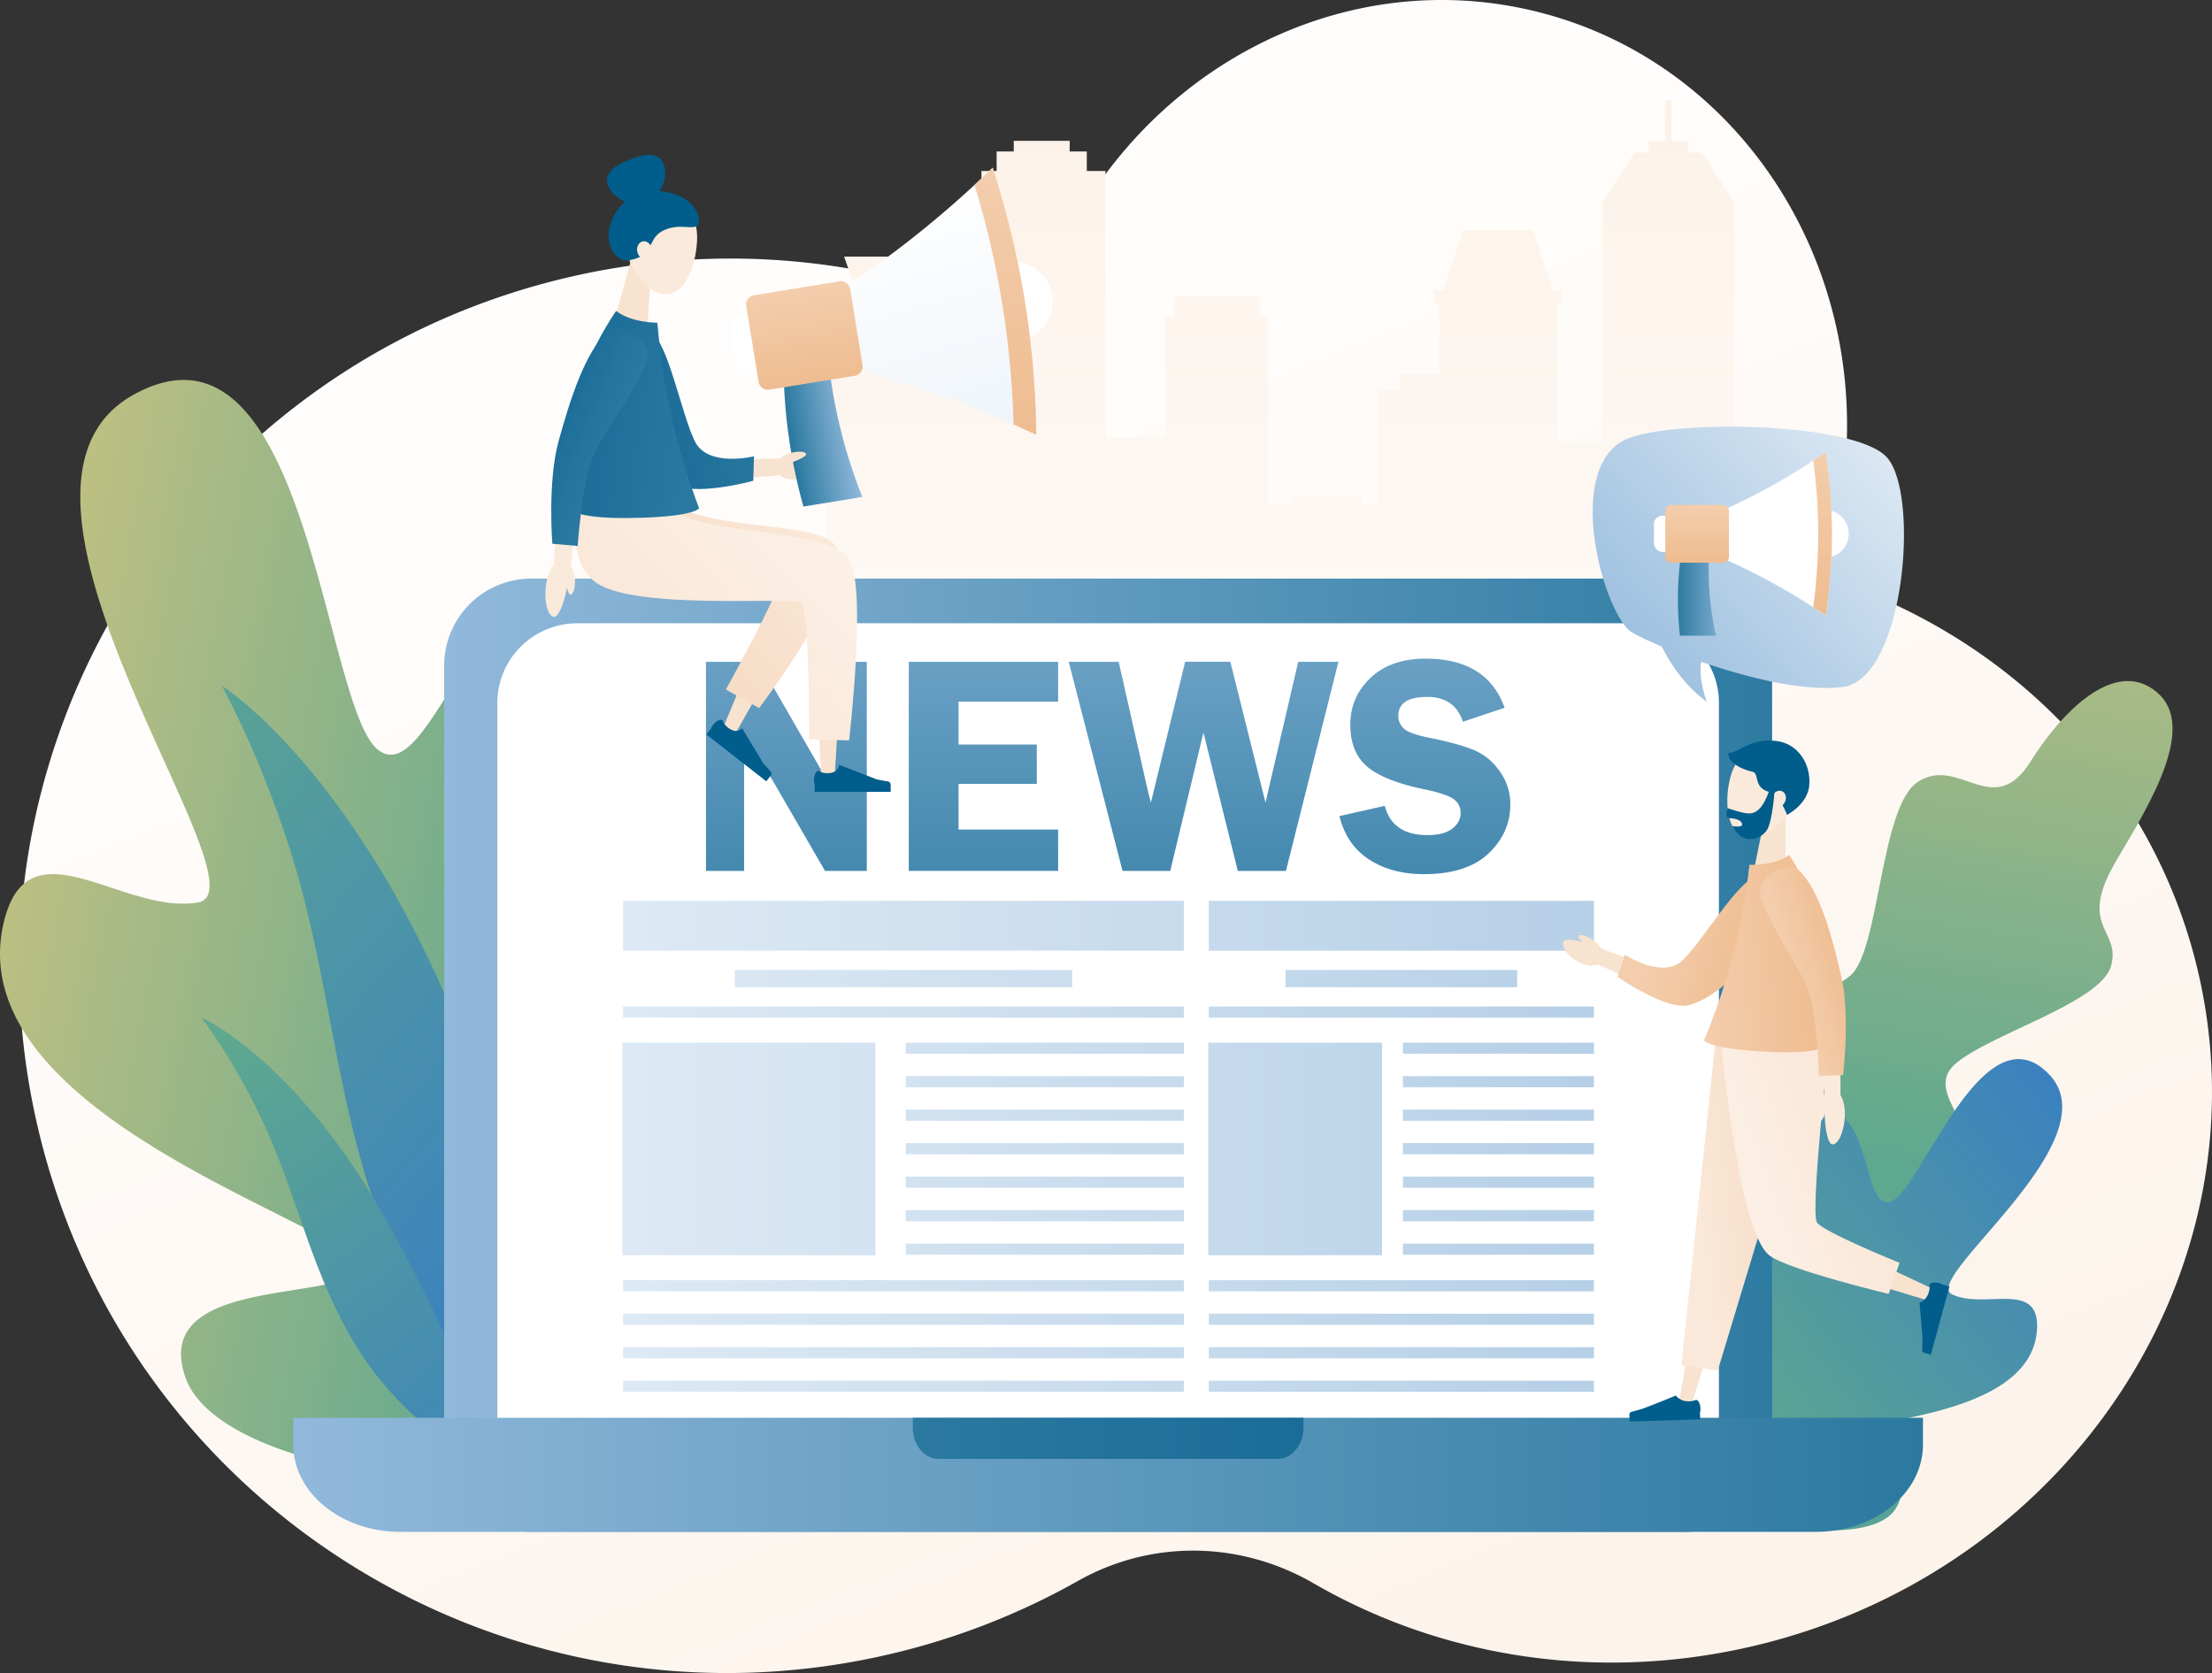 <svg xmlns="http://www.w3.org/2000/svg" xmlns:xlink="http://www.w3.org/1999/xlink" viewBox="0 0 3901.24 2950.97"><rect x="0" y="0" width="3901.24" height="2950.97" fill="#333333" stroke="none"/><defs><style>.cls-1{fill:url(#_ÂÁ_Ï_ÌÌ_È_ËÂÌÚ_11);}.cls-2{fill:url(#_ÂÁ_Ï_ÌÌ_È_ËÂÌÚ_10);}.cls-3{fill:url(#_ÂÁ_Ï_ÌÌ_È_ËÂÌÚ_5514);}.cls-4{fill:url(#_ÂÁ_Ï_ÌÌ_È_ËÂÌÚ_9);}.cls-5{fill:url(#_ÂÁ_Ï_ÌÌ_È_ËÂÌÚ_9-2);}.cls-6{fill:url(#_ÂÁ_Ï_ÌÌ_È_ËÂÌÚ_5514-2);}.cls-7{fill:url(#_ÂÁ_Ï_ÌÌ_È_ËÂÌÚ_9-3);}.cls-8{fill:url(#_ÂÁ_Ï_ÌÌ_È_ËÂÌÚ_6);}.cls-9{fill:#fff;}.cls-10{fill:url(#_ÂÁ_Ï_ÌÌ_È_ËÂÌÚ_6-2);}.cls-11{fill:url(#_ÂÁ_Ï_ÌÌ_È_ËÂÌÚ_7);}.cls-12{fill:url(#_ÂÁ_Ï_ÌÌ_È_ËÂÌÚ_8);}.cls-13{fill:url(#_ÂÁ_Ï_ÌÌ_È_ËÂÌÚ_8-2);}.cls-14{fill:url(#_ÂÁ_Ï_ÌÌ_È_ËÂÌÚ_8-3);}.cls-15{fill:url(#_ÂÁ_Ï_ÌÌ_È_ËÂÌÚ_8-4);}.cls-16{fill:url(#_ÂÁ_Ï_ÌÌ_È_ËÂÌÚ_8-5);}.cls-17{fill:url(#_ÂÁ_Ï_ÌÌ_È_ËÂÌÚ_8-6);}.cls-18{fill:url(#_ÂÁ_Ï_ÌÌ_È_ËÂÌÚ_8-7);}.cls-19{fill:url(#_ÂÁ_Ï_ÌÌ_È_ËÂÌÚ_8-8);}.cls-20{fill:url(#_ÂÁ_Ï_ÌÌ_È_ËÂÌÚ_8-9);}.cls-21{fill:url(#_ÂÁ_Ï_ÌÌ_È_ËÂÌÚ_8-10);}.cls-22{fill:url(#_ÂÁ_Ï_ÌÌ_È_ËÂÌÚ_8-11);}.cls-23{fill:url(#_ÂÁ_Ï_ÌÌ_È_ËÂÌÚ_8-12);}.cls-24{fill:url(#_ÂÁ_Ï_ÌÌ_È_ËÂÌÚ_8-13);}.cls-25{fill:url(#_ÂÁ_Ï_ÌÌ_È_ËÂÌÚ_8-14);}.cls-26{fill:url(#_ÂÁ_Ï_ÌÌ_È_ËÂÌÚ_8-15);}.cls-27{fill:url(#_ÂÁ_Ï_ÌÌ_È_ËÂÌÚ_8-16);}.cls-28{fill:url(#_ÂÁ_Ï_ÌÌ_È_ËÂÌÚ_8-17);}.cls-29{fill:url(#_ÂÁ_Ï_ÌÌ_È_ËÂÌÚ_8-18);}.cls-30{fill:url(#_ÂÁ_Ï_ÌÌ_È_ËÂÌÚ_8-19);}.cls-31{fill:url(#_ÂÁ_Ï_ÌÌ_È_ËÂÌÚ_8-20);}.cls-32{fill:url(#_ÂÁ_Ï_ÌÌ_È_ËÂÌÚ_8-21);}.cls-33{fill:url(#_ÂÁ_Ï_ÌÌ_È_ËÂÌÚ_8-22);}.cls-34{fill:url(#_ÂÁ_Ï_ÌÌ_È_ËÂÌÚ_8-23);}.cls-35{fill:url(#_ÂÁ_Ï_ÌÌ_È_ËÂÌÚ_8-24);}.cls-36{fill:url(#_ÂÁ_Ï_ÌÌ_È_ËÂÌÚ_8-25);}.cls-37{fill:url(#_ÂÁ_Ï_ÌÌ_È_ËÂÌÚ_8-26);}.cls-38{fill:url(#_ÂÁ_Ï_ÌÌ_È_ËÂÌÚ_8-27);}.cls-39{fill:url(#_ÂÁ_Ï_ÌÌ_È_ËÂÌÚ_8-28);}.cls-40{fill:url(#_ÂÁ_Ï_ÌÌ_È_ËÂÌÚ_8-29);}.cls-41{fill:url(#_ÂÁ_Ï_ÌÌ_È_ËÂÌÚ_8-30);}.cls-42{fill:url(#_ÂÁ_Ï_ÌÌ_È_ËÂÌÚ_6-3);}.cls-43{fill:url(#_ÂÁ_Ï_ÌÌ_È_ËÂÌÚ_6-4);}.cls-44{fill:url(#_ÂÁ_Ï_ÌÌ_È_ËÂÌÚ_6-5);}.cls-45{fill:url(#_ÂÁ_Ï_ÌÌ_È_ËÂÌÚ_6-6);}.cls-46{fill:url(#_ÂÁ_Ï_ÌÌ_È_ËÂÌÚ_8-31);}.cls-47{fill:url(#_ÂÁ_Ï_ÌÌ_È_ËÂÌÚ_6-7);}.cls-48{fill:url(#_ÂÁ_Ï_ÌÌ_È_ËÂÌÚ_2);}.cls-49{fill:url(#_ÂÁ_Ï_ÌÌ_È_ËÂÌÚ_2-2);}.cls-50{fill:#f8e3d0;}.cls-51{fill:#faeadb;}.cls-52{fill:#005d8c;}.cls-53{fill:url(#_ÂÁ_Ï_ÌÌ_È_ËÂÌÚ_4);}.cls-54{fill:url(#_ÂÁ_Ï_ÌÌ_È_ËÂÌÚ_3);}.cls-55{fill:url(#_ÂÁ_Ï_ÌÌ_È_ËÂÌÚ_7-2);}.cls-56{fill:#f9e5d4;}.cls-57{fill:url(#_ÂÁ_Ï_ÌÌ_È_ËÂÌÚ_7-3);}.cls-58{fill:url(#_ÂÁ_Ï_ÌÌ_È_ËÂÌÚ_7-4);}.cls-59{fill:url(#_ÂÁ_Ï_ÌÌ_È_ËÂÌÚ_6-8);}.cls-60{fill:url(#_ÂÁ_Ï_ÌÌ_È_ËÂÌÚ_5);}.cls-61{fill:url(#_ÂÁ_Ï_ÌÌ_È_ËÂÌÚ_2-3);}.cls-62{fill:url(#_ÂÁ_Ï_ÌÌ_È_ËÂÌÚ_2-4);}.cls-63{fill:url(#_ÂÁ_Ï_ÌÌ_È_ËÂÌÚ_4-2);}.cls-64{fill:url(#_ÂÁ_Ï_ÌÌ_È_ËÂÌÚ_3-2);}.cls-65{fill:url(#_ÂÁ_Ï_ÌÌ_È_ËÂÌÚ_2-5);}.cls-66{fill:url(#_ÂÁ_Ï_ÌÌ_È_ËÂÌÚ_2-6);}.cls-67{fill:url(#_ÂÁ_Ï_ÌÌ_È_ËÂÌÚ_2-7);}</style><linearGradient id="_ÂÁ_Ï_ÌÌ_È_ËÂÌÚ_11" x1="879.36" y1="-859.39" x2="2816.97" y2="3957.66" gradientUnits="userSpaceOnUse"><stop offset="0.29" stop-color="#fffdfc"/><stop offset="1" stop-color="#fbf0e5"/></linearGradient><linearGradient id="_ÂÁ_Ï_ÌÌ_È_ËÂÌÚ_10" x1="2258.37" y1="1350.11" x2="2258.37" y2="93.73" gradientUnits="userSpaceOnUse"><stop offset="0.03" stop-color="#fefbf8"/><stop offset="1" stop-color="#fcf1e8"/></linearGradient><linearGradient id="_ÂÁ_Ï_ÌÌ_È_ËÂÌÚ_5514" x1="22.1" y1="1543.47" x2="1040.32" y2="1736.76" gradientUnits="userSpaceOnUse"><stop offset="0" stop-color="#bcbf82"/><stop offset="1" stop-color="#5ea88f"/></linearGradient><linearGradient id="_ÂÁ_Ï_ÌÌ_È_ËÂÌÚ_9" x1="61.05" y1="1346.83" x2="1013.05" y2="2170.83" gradientUnits="userSpaceOnUse"><stop offset="0" stop-color="#5ea88f"/><stop offset="1" stop-color="#3b81bf"/></linearGradient><linearGradient id="_ÂÁ_Ï_ÌÌ_È_ËÂÌÚ_9-2" x1="350.68" y1="1864.08" x2="948.37" y2="2629.78" xlink:href="#_ÂÁ_Ï_ÌÌ_È_ËÂÌÚ_9"/><linearGradient id="_ÂÁ_Ï_ÌÌ_È_ËÂÌÚ_5514-2" x1="3478.78" y1="919.94" x2="3288.21" y2="2044.61" xlink:href="#_ÂÁ_Ï_ÌÌ_È_ËÂÌÚ_5514"/><linearGradient id="_ÂÁ_Ï_ÌÌ_È_ËÂÌÚ_9-3" x1="3012.38" y1="2502.96" x2="3684.38" y2="1998.96" xlink:href="#_ÂÁ_Ï_ÌÌ_È_ËÂÌÚ_9"/><linearGradient id="_ÂÁ_Ï_ÌÌ_È_ËÂÌÚ_6" x1="783.31" y1="1861.26" x2="3198.24" y2="1861.26" gradientUnits="userSpaceOnUse"><stop offset="0" stop-color="#91b9db"/><stop offset="1" stop-color="#2b79a0"/></linearGradient><linearGradient id="_ÂÁ_Ï_ÌÌ_È_ËÂÌÚ_6-2" x1="517.27" y1="2601.36" x2="3391.49" y2="2601.36" xlink:href="#_ÂÁ_Ï_ÌÌ_È_ËÂÌÚ_6"/><linearGradient id="_ÂÁ_Ï_ÌÌ_È_ËÂÌÚ_7" x1="1609.87" y1="2536.99" x2="2298.89" y2="2536.99" gradientUnits="userSpaceOnUse"><stop offset="0" stop-color="#2b79a0"/><stop offset="1" stop-color="#1a6d98"/></linearGradient><linearGradient id="_ÂÁ_Ï_ÌÌ_È_ËÂÌÚ_8" x1="722.92" y1="2026.52" x2="4798.86" y2="2026.52" gradientUnits="userSpaceOnUse"><stop offset="0" stop-color="#e6eff7"/><stop offset="1" stop-color="#88b2d8"/></linearGradient><linearGradient id="_ÂÁ_Ï_ÌÌ_È_ËÂÌÚ_8-2" x1="722.92" y1="1848.87" x2="4798.86" y2="1848.87" xlink:href="#_ÂÁ_Ï_ÌÌ_È_ËÂÌÚ_8"/><linearGradient id="_ÂÁ_Ï_ÌÌ_È_ËÂÌÚ_8-3" x1="722.92" y1="1907.95" x2="4798.86" y2="1907.95" xlink:href="#_ÂÁ_Ï_ÌÌ_È_ËÂÌÚ_8"/><linearGradient id="_ÂÁ_Ï_ÌÌ_È_ËÂÌÚ_8-4" x1="722.92" y1="1967.02" x2="4798.86" y2="1967.02" xlink:href="#_ÂÁ_Ï_ÌÌ_È_ËÂÌÚ_8"/><linearGradient id="_ÂÁ_Ï_ÌÌ_È_ËÂÌÚ_8-5" x1="722.92" y1="2026.1" x2="4798.86" y2="2026.1" xlink:href="#_ÂÁ_Ï_ÌÌ_È_ËÂÌÚ_8"/><linearGradient id="_ÂÁ_Ï_ÌÌ_È_ËÂÌÚ_8-6" x1="722.92" y1="2085.17" x2="4798.86" y2="2085.17" xlink:href="#_ÂÁ_Ï_ÌÌ_È_ËÂÌÚ_8"/><linearGradient id="_ÂÁ_Ï_ÌÌ_È_ËÂÌÚ_8-7" x1="722.92" y1="2144.24" x2="4798.86" y2="2144.24" xlink:href="#_ÂÁ_Ï_ÌÌ_È_ËÂÌÚ_8"/><linearGradient id="_ÂÁ_Ï_ÌÌ_È_ËÂÌÚ_8-8" x1="722.92" y1="2203.32" x2="4798.86" y2="2203.32" xlink:href="#_ÂÁ_Ï_ÌÌ_È_ËÂÌÚ_8"/><linearGradient id="_ÂÁ_Ï_ÌÌ_È_ËÂÌÚ_8-9" x1="722.92" y1="2267.87" x2="4798.86" y2="2267.87" xlink:href="#_ÂÁ_Ï_ÌÌ_È_ËÂÌÚ_8"/><linearGradient id="_ÂÁ_Ï_ÌÌ_È_ËÂÌÚ_8-10" x1="722.92" y1="2326.94" x2="4798.86" y2="2326.94" xlink:href="#_ÂÁ_Ï_ÌÌ_È_ËÂÌÚ_8"/><linearGradient id="_ÂÁ_Ï_ÌÌ_È_ËÂÌÚ_8-11" x1="722.92" y1="2386.02" x2="4798.86" y2="2386.02" xlink:href="#_ÂÁ_Ï_ÌÌ_È_ËÂÌÚ_8"/><linearGradient id="_ÂÁ_Ï_ÌÌ_È_ËÂÌÚ_8-12" x1="722.92" y1="1632.9" x2="4798.86" y2="1632.9" xlink:href="#_ÂÁ_Ï_ÌÌ_È_ËÂÌÚ_8"/><linearGradient id="_ÂÁ_Ï_ÌÌ_È_ËÂÌÚ_8-13" x1="722.92" y1="1726.09" x2="4798.86" y2="1726.09" xlink:href="#_ÂÁ_Ï_ÌÌ_È_ËÂÌÚ_8"/><linearGradient id="_ÂÁ_Ï_ÌÌ_È_ËÂÌÚ_8-14" x1="722.92" y1="1785.17" x2="4798.86" y2="1785.17" xlink:href="#_ÂÁ_Ï_ÌÌ_È_ËÂÌÚ_8"/><linearGradient id="_ÂÁ_Ï_ÌÌ_È_ËÂÌÚ_8-15" x1="722.92" y1="2445.09" x2="4798.86" y2="2445.09" xlink:href="#_ÂÁ_Ï_ÌÌ_È_ËÂÌÚ_8"/><linearGradient id="_ÂÁ_Ï_ÌÌ_È_ËÂÌÚ_8-16" x1="722.92" y1="2026.52" x2="4798.87" y2="2026.52" xlink:href="#_ÂÁ_Ï_ÌÌ_È_ËÂÌÚ_8"/><linearGradient id="_ÂÁ_Ï_ÌÌ_È_ËÂÌÚ_8-17" x1="722.92" y1="1848.87" x2="4798.87" y2="1848.87" xlink:href="#_ÂÁ_Ï_ÌÌ_È_ËÂÌÚ_8"/><linearGradient id="_ÂÁ_Ï_ÌÌ_È_ËÂÌÚ_8-18" x1="722.92" y1="1907.95" x2="4798.87" y2="1907.95" xlink:href="#_ÂÁ_Ï_ÌÌ_È_ËÂÌÚ_8"/><linearGradient id="_ÂÁ_Ï_ÌÌ_È_ËÂÌÚ_8-19" x1="722.92" y1="1967.02" x2="4798.87" y2="1967.02" xlink:href="#_ÂÁ_Ï_ÌÌ_È_ËÂÌÚ_8"/><linearGradient id="_ÂÁ_Ï_ÌÌ_È_ËÂÌÚ_8-20" x1="722.92" y1="2026.1" x2="4798.87" y2="2026.1" xlink:href="#_ÂÁ_Ï_ÌÌ_È_ËÂÌÚ_8"/><linearGradient id="_ÂÁ_Ï_ÌÌ_È_ËÂÌÚ_8-21" x1="722.92" y1="2085.17" x2="4798.87" y2="2085.17" xlink:href="#_ÂÁ_Ï_ÌÌ_È_ËÂÌÚ_8"/><linearGradient id="_ÂÁ_Ï_ÌÌ_È_ËÂÌÚ_8-22" x1="722.92" y1="2144.24" x2="4798.87" y2="2144.24" xlink:href="#_ÂÁ_Ï_ÌÌ_È_ËÂÌÚ_8"/><linearGradient id="_ÂÁ_Ï_ÌÌ_È_ËÂÌÚ_8-23" x1="722.92" y1="2203.32" x2="4798.87" y2="2203.32" xlink:href="#_ÂÁ_Ï_ÌÌ_È_ËÂÌÚ_8"/><linearGradient id="_ÂÁ_Ï_ÌÌ_È_ËÂÌÚ_8-24" x1="722.92" y1="2267.87" x2="4798.28" y2="2267.87" xlink:href="#_ÂÁ_Ï_ÌÌ_È_ËÂÌÚ_8"/><linearGradient id="_ÂÁ_Ï_ÌÌ_È_ËÂÌÚ_8-25" x1="722.92" y1="2326.94" x2="4798.28" y2="2326.94" xlink:href="#_ÂÁ_Ï_ÌÌ_È_ËÂÌÚ_8"/><linearGradient id="_ÂÁ_Ï_ÌÌ_È_ËÂÌÚ_8-26" x1="722.92" y1="2386.02" x2="4798.28" y2="2386.02" xlink:href="#_ÂÁ_Ï_ÌÌ_È_ËÂÌÚ_8"/><linearGradient id="_ÂÁ_Ï_ÌÌ_È_ËÂÌÚ_8-27" x1="722.92" y1="1632.9" x2="4798.28" y2="1632.9" xlink:href="#_ÂÁ_Ï_ÌÌ_È_ËÂÌÚ_8"/><linearGradient id="_ÂÁ_Ï_ÌÌ_È_ËÂÌÚ_8-28" x1="722.92" y1="1726.09" x2="4798.87" y2="1726.09" xlink:href="#_ÂÁ_Ï_ÌÌ_È_ËÂÌÚ_8"/><linearGradient id="_ÂÁ_Ï_ÌÌ_È_ËÂÌÚ_8-29" x1="722.92" y1="1785.17" x2="4798.28" y2="1785.17" xlink:href="#_ÂÁ_Ï_ÌÌ_È_ËÂÌÚ_8"/><linearGradient id="_ÂÁ_Ï_ÌÌ_È_ËÂÌÚ_8-30" x1="722.92" y1="2445.09" x2="4798.28" y2="2445.09" xlink:href="#_ÂÁ_Ï_ÌÌ_È_ËÂÌÚ_8"/><linearGradient id="_ÂÁ_Ï_ÌÌ_È_ËÂÌÚ_6-3" x1="1386.93" y1="768.51" x2="1386.93" y2="1791.54" xlink:href="#_ÂÁ_Ï_ÌÌ_È_ËÂÌÚ_6"/><linearGradient id="_ÂÁ_Ï_ÌÌ_È_ËÂÌÚ_6-4" x1="1734.48" y1="768.51" x2="1734.48" y2="1791.54" xlink:href="#_ÂÁ_Ï_ÌÌ_È_ËÂÌÚ_6"/><linearGradient id="_ÂÁ_Ï_ÌÌ_È_ËÂÌÚ_6-5" x1="2122.69" y1="768.51" x2="2122.69" y2="1791.54" xlink:href="#_ÂÁ_Ï_ÌÌ_È_ËÂÌÚ_6"/><linearGradient id="_ÂÁ_Ï_ÌÌ_È_ËÂÌÚ_6-6" x1="2512.92" y1="768.51" x2="2512.92" y2="1791.54" xlink:href="#_ÂÁ_Ï_ÌÌ_È_ËÂÌÚ_6"/><linearGradient id="_ÂÁ_Ï_ÌÌ_È_ËÂÌÚ_8-31" x1="3376.71" y1="718.26" x2="2742.71" y2="1276.26" xlink:href="#_ÂÁ_Ï_ÌÌ_È_ËÂÌÚ_8"/><linearGradient id="_ÂÁ_Ï_ÌÌ_È_ËÂÌÚ_6-7" x1="3051.97" y1="1050.16" x2="2956.75" y2="1050.16" xlink:href="#_ÂÁ_Ï_ÌÌ_È_ËÂÌÚ_6"/><linearGradient id="_ÂÁ_Ï_ÌÌ_È_ËÂÌÚ_2" x1="3214.37" y1="805.72" x2="3214.37" y2="1085.62" gradientUnits="userSpaceOnUse"><stop offset="0" stop-color="#f3cdac"/><stop offset="1" stop-color="#efbc90"/></linearGradient><linearGradient id="_ÂÁ_Ï_ÌÌ_È_ËÂÌÚ_2-2" x1="2993.18" y1="891.86" x2="2993.18" y2="992.87" xlink:href="#_ÂÁ_Ï_ÌÌ_È_ËÂÌÚ_2"/><linearGradient id="_ÂÁ_Ï_ÌÌ_È_ËÂÌÚ_4" x1="1421.27" y1="883.93" x2="1120.27" y2="1108.93" gradientUnits="userSpaceOnUse"><stop offset="0" stop-color="#fae9da"/><stop offset="1" stop-color="#f6d9c1"/></linearGradient><linearGradient id="_ÂÁ_Ï_ÌÌ_È_ËÂÌÚ_3" x1="1483.11" y1="877.57" x2="1208.11" y2="1142.57" gradientUnits="userSpaceOnUse"><stop offset="0" stop-color="#fcf1e8"/><stop offset="1" stop-color="#fae9da"/></linearGradient><linearGradient id="_ÂÁ_Ï_ÌÌ_È_ËÂÌÚ_7-2" x1="1338.25" y1="687.46" x2="1152.25" y2="732.46" xlink:href="#_ÂÁ_Ï_ÌÌ_È_ËÂÌÚ_7"/><linearGradient id="_ÂÁ_Ï_ÌÌ_È_ËÂÌÚ_7-3" x1="1230.49" y1="752.17" x2="1025.02" y2="724.01" xlink:href="#_ÂÁ_Ï_ÌÌ_È_ËÂÌÚ_7"/><linearGradient id="_ÂÁ_Ï_ÌÌ_È_ËÂÌÚ_7-4" x1="1076.6" y1="785.42" x2="973.8" y2="744.95" xlink:href="#_ÂÁ_Ï_ÌÌ_È_ËÂÌÚ_7"/><linearGradient id="_ÂÁ_Ï_ÌÌ_È_ËÂÌÚ_6-8" x1="1584.58" y1="369.54" x2="1475.85" y2="369.54" gradientTransform="matrix(0.99, -0.16, 0.16, 0.99, -124.29, 651.19)" xlink:href="#_ÂÁ_Ï_ÌÌ_È_ËÂÌÚ_6"/><linearGradient id="_ÂÁ_Ï_ÌÌ_È_ËÂÌÚ_5" x1="1581.24" y1="329.03" x2="1953.24" y2="1681.03" gradientUnits="userSpaceOnUse"><stop offset="0" stop-color="#fff"/><stop offset="1" stop-color="#cee0ef"/></linearGradient><linearGradient id="_ÂÁ_Ï_ÌÌ_È_ËÂÌÚ_2-3" x1="1898.47" y1="-35.08" x2="1898.47" y2="428.25" gradientTransform="matrix(0.99, -0.16, 0.16, 0.99, -124.29, 651.19)" xlink:href="#_ÂÁ_Ï_ÌÌ_È_ËÂÌÚ_2"/><linearGradient id="_ÂÁ_Ï_ÌÌ_È_ËÂÌÚ_2-4" x1="1532.33" y1="107.5" x2="1532.33" y2="274.71" gradientTransform="matrix(0.99, -0.16, 0.16, 0.99, -124.29, 651.19)" xlink:href="#_ÂÁ_Ï_ÌÌ_È_ËÂÌÚ_2"/><linearGradient id="_ÂÁ_Ï_ÌÌ_È_ËÂÌÚ_4-2" x1="2980.18" y1="2126.51" x2="3179.67" y2="2101.01" xlink:href="#_ÂÁ_Ï_ÌÌ_È_ËÂÌÚ_4"/><linearGradient id="_ÂÁ_Ï_ÌÌ_È_ËÂÌÚ_3-2" x1="3026.15" y1="2103.25" x2="3234.41" y2="2027.31" xlink:href="#_ÂÁ_Ï_ÌÌ_È_ËÂÌÚ_3"/><linearGradient id="_ÂÁ_Ï_ÌÌ_È_ËÂÌÚ_2-5" x1="2925.99" y1="1629.56" x2="3095.51" y2="1677.11" xlink:href="#_ÂÁ_Ï_ÌÌ_È_ËÂÌÚ_2"/><linearGradient id="_ÂÁ_Ï_ÌÌ_È_ËÂÌÚ_2-6" x1="3003.98" y1="1692.59" x2="3201.71" y2="1679.12" xlink:href="#_ÂÁ_Ï_ÌÌ_È_ËÂÌÚ_2"/><linearGradient id="_ÂÁ_Ï_ÌÌ_È_ËÂÌÚ_2-7" x1="3161.95" y1="1723.59" x2="3256.3" y2="1696.75" xlink:href="#_ÂÁ_Ï_ÌÌ_È_ËÂÌÚ_2"/></defs><g id="Livello_2" data-name="Livello 2"><g id="_ÎÓÈ_1" data-name="—ÎÓÈ_1"><path class="cls-1" d="M3874.91,1706.55c-76.84-316.91-308.76-557.88-602.61-669.64a67.6,67.6,0,0,1-41.42-80.47q1.34-5.09,2.6-10.21c102.67-414.15-131.66-828.61-523.39-925.72-296-73.38-597.23,55.46-771,301.53-90.5,128.13-247.39,190.7-401.08,159.28-175.21-35.83-361-34.57-546.45,10.39C319.8,654.58-93.21,1329.15,69.05,1998.41s838.36,1079.77,1510.09,916.91a1256.76,1256.76,0,0,0,322-126.79c128.87-72.73,285.38-71.19,415.78,4.29,224.47,129.93,503.49,176.49,783,108.72C3655.29,2766.88,4002.27,2231.87,3874.91,1706.55Z"/><polygon class="cls-2" points="3058.7 1872.57 3058.7 356.7 3001.59 269.03 2977.44 269.03 2977.44 248.68 2948.27 248.68 2948.27 176.66 2936.82 176.66 2936.82 248.68 2907.65 248.68 2907.65 269.03 2883.5 269.03 2826.39 356.7 2826.39 781.45 2745.65 781.45 2745.65 535.66 2754.51 535.66 2754.51 512.18 2738.12 512.18 2703.98 405.72 2580.01 405.72 2545.87 512.18 2529.49 512.18 2529.49 535.66 2538.34 535.66 2538.34 660.9 2470.11 660.9 2470.11 687.52 2430.52 687.52 2430.52 890.26 2400.65 890.26 2400.65 875.39 2278.71 875.39 2278.71 890.26 2236.72 890.26 2236.72 558.36 2221.61 558.36 2221.61 523.13 2071.11 523.13 2071.11 558.36 2056.01 558.36 2056.01 771.28 1949.75 771.28 1949.75 301.61 1916.76 301.61 1916.76 267.17 1886.55 267.17 1886.55 248.38 1787.93 248.38 1787.93 267.17 1757.72 267.17 1757.72 301.61 1730.98 301.61 1730.98 503.56 1684.62 503.56 1708.58 452.68 1488.77 452.68 1506.48 503.56 1458.04 503.56 1458.04 1872.57 3058.7 1872.57"/><path class="cls-3" d="M7.42,1623.76c-87.29,347.87,624.64,540.49,621.48,609s-369.06,10.17-301.26,198.37c62.84,174.37,633.54,261.39,1058.89,79.7,12.31-5.26,326.7-511.57,119.22-821.27s-290.26,208.06-390.86,191.22,142.2-647.78-59.37-791.3C846.65,940.79,765.17,1396.66,667.43,1323c-92.6-69.79-120.35-722.24-384.73-646.76A204.42,204.42,0,0,0,253,687.35l-.12,0h0q-8.11,3.74-16.51,8.35C-71.41,865.07,480.77,1570,348.84,1591.92S51.65,1447.47,7.42,1623.76Z"/><path class="cls-4" d="M1050.23,2610.92s-134.06-596.56-305.4-942.11S391,1209.33,391,1209.33s86.32,154.87,141.13,359.91,68.94,421,154.55,621.69C816.17,2494.54,1050.23,2610.92,1050.23,2610.92Z"/><path class="cls-5" d="M888.17,2596.51S751.43,2241.87,614.61,2045s-259.42-250.33-259.42-250.33,67.17,87.38,119.54,208.47,80.72,252.6,151.64,368.22C733.65,2546.26,888.17,2596.51,888.17,2596.51Z"/><path class="cls-6" d="M2966.55,2527.89c66-7.8,185.09-40.48,228.5-103.06,40.08-57.78-12.45-134,16.86-190.47s200.07-92.12,246.87-157.27c55.5-77.26-70.29-146.78-11.27-199.65s257.95-108.33,275.8-173.9-61.48-66.81,10-187c60.52-101.81,141.56-235.32,70.94-295.39-75.26-64-171.59,39.64-222.79,121.68-65.95,105.68-126.26-11.18-199.17,36.36-65.92,43-66.79,292.68-117.38,340.22s-144,6.52-214.52,89.71,22.63,220.77-14.46,283.85-136.06,34.37-189.16,123.91S2966.55,2527.89,2966.55,2527.89Z"/><path class="cls-7" d="M3592.69,2342.77c-6.87,168.52-353.62,160.79-361.3,192.11s165.13,53.65,109.53,129.53c-51.52,70.31-320.53,33.71-488.25-104.79-4.85-4-79.38-274.19,55.38-386.32s103.28,132.44,150.9,138.21,22-311.11,132-349.06c114-39.31,90.14,177.16,144,156.92,51-19.17,150.28-309.8,259.51-240.61a96.08,96.08,0,0,1,11.91,9l0,0h0c2.1,1.84,4.22,3.83,6.33,6C3729.08,2011,3386.3,2255.61,3442.9,2283S3596.16,2257.37,3592.69,2342.77Z"/><path class="cls-8" d="M937.06,1020.58H2971.71a153.74,153.74,0,0,1,153.74,153.74V2548.2a153.75,153.75,0,0,1-153.75,153.75H937.06A153.75,153.75,0,0,1,783.31,2548.2V1174.32A153.74,153.74,0,0,1,937.06,1020.58Z"/><path class="cls-9" d="M3031.61,1239.74V2494.47a139.79,139.79,0,0,1-3.77,32.31c-14.7,62-70.76,108.1-137.67,108.1H1018.59c-78.12,0-141.42-62.86-141.42-140.41V1239.74c0-77.56,63.3-140.42,141.42-140.42H2890.17C2968.27,1099.32,3031.61,1162.18,3031.61,1239.74Z"/><path class="cls-10" d="M517.27,2500.77v47.43c0,84.91,84.48,153.75,188.68,153.75H3202.82c104.2,0,188.67-68.84,188.67-153.75v-47.43Z"/><path class="cls-11" d="M1609.87,2500.77v17.08c0,30.58,20.25,55.36,45.23,55.36h598.56c25,0,45.23-24.78,45.23-55.36v-17.08Z"/><rect class="cls-12" x="1097.65" y="1839.04" width="446.29" height="374.95"/><rect class="cls-13" x="1597.46" y="1839.04" width="490.55" height="19.66"/><rect class="cls-14" x="1597.46" y="1898.11" width="490.55" height="19.66"/><rect class="cls-15" x="1597.46" y="1957.19" width="490.55" height="19.66"/><rect class="cls-16" x="1597.46" y="2016.26" width="490.55" height="19.66"/><rect class="cls-17" x="1597.46" y="2075.34" width="490.55" height="19.66"/><rect class="cls-18" x="1597.46" y="2134.41" width="490.55" height="19.66"/><rect class="cls-19" x="1597.46" y="2193.49" width="490.55" height="19.66"/><rect class="cls-20" x="1098.85" y="2258.04" width="989.17" height="19.66"/><rect class="cls-21" x="1098.85" y="2317.11" width="989.17" height="19.66"/><rect class="cls-22" x="1098.85" y="2376.18" width="989.17" height="19.66"/><rect class="cls-23" x="1098.85" y="1588.95" width="989.17" height="87.9"/><rect class="cls-24" x="1295.91" y="1710.9" width="595.04" height="30.38"/><rect class="cls-25" x="1098.85" y="1775.33" width="989.17" height="19.66"/><rect class="cls-26" x="1098.85" y="2435.26" width="989.17" height="19.66"/><rect class="cls-27" x="2131.07" y="1839.04" width="306.45" height="374.95"/><rect class="cls-28" x="2474.27" y="1839.04" width="336.85" height="19.66"/><rect class="cls-29" x="2474.27" y="1898.11" width="336.85" height="19.66"/><rect class="cls-30" x="2474.27" y="1957.19" width="336.85" height="19.66"/><rect class="cls-31" x="2474.27" y="2016.26" width="336.85" height="19.66"/><rect class="cls-32" x="2474.27" y="2075.34" width="336.85" height="19.66"/><rect class="cls-33" x="2474.27" y="2134.41" width="336.85" height="19.66"/><rect class="cls-34" x="2474.27" y="2193.49" width="336.85" height="19.66"/><rect class="cls-35" x="2131.89" y="2258.04" width="679.23" height="19.66"/><rect class="cls-36" x="2131.89" y="2317.11" width="679.23" height="19.66"/><rect class="cls-37" x="2131.89" y="2376.18" width="679.23" height="19.66"/><rect class="cls-38" x="2131.89" y="1588.95" width="679.23" height="87.9"/><rect class="cls-39" x="2267.2" y="1710.9" width="408.6" height="30.38"/><rect class="cls-40" x="2131.89" y="1775.33" width="679.23" height="19.66"/><rect class="cls-41" x="2131.89" y="2435.26" width="679.23" height="19.66"/><path class="cls-42" d="M1528.76,1167.34V1536.1h-73.7L1310.74,1287q.27,9.46.54,12.43a144.36,144.36,0,0,1,1.08,15.94V1536.1H1245.1V1167.34h93.1l125.45,217.48q-1.62-16.21-1.62-24.59V1167.34Z"/><path class="cls-43" d="M1866.18,1237.58h-175.6v75.65h138v69.43h-138v80.5h175.6v72.94h-263.4V1167.34h263.4Z"/><path class="cls-44" d="M2360.56,1167.34,2268,1536.1h-84.9l-60.63-243.95-58.53,243.95h-84.2l-94.87-368.76H1973l50.84,225q.27,1.62,3,11.89,1.08,3.78,3,11.34l60.4-248.27h79.68l62,248.27q1.89-7,5.39-23.23l52.3-225Z"/><path class="cls-45" d="M2653.67,1248.39,2580.19,1273q-14.83-43.76-62.8-43.76-51.21,0-51.2,33.23a29.89,29.89,0,0,0,9.57,22.42q9.59,9.2,43.3,16,56.39,11.37,82.55,23t44.11,37.41a98.57,98.57,0,0,1,18,57.66q0,50-38.46,86.43t-114,36.47q-56.68,0-96.5-25.8t-52.49-76.59l80-18.1q13.49,51.6,75,51.6,29.65,0,44.22-11.49t14.56-27.42q0-16.2-13.22-25.12t-51-16.76q-70.43-14.6-100.37-39.86t-29.94-73.88q0-49.15,35.76-82.93t97-33.76Q2622.64,1161.67,2653.67,1248.39Z"/><path class="cls-46" d="M3328.06,806.88c-58.17-64.88-400.26-68-467.47-28.43-102.17,60.22-29.19,309.57,17.79,337.1,13.13,7.7,31.24,15.9,52.22,24.86,17.78,34.85,43.28,70.93,79.43,97.34,0,0-15.26-40.47-9.55-70.41,82.35,28.64,181.59,52.77,249.28,44.48C3359.38,1198.39,3386.23,871.76,3328.06,806.88Z"/><circle class="cls-9" cx="3218.35" cy="941.54" r="42.18"/><path class="cls-47" d="M3026.39,1121.25h-63.51a567.29,567.29,0,0,1,1.85-142.19h49.15A553.85,553.85,0,0,0,3026.39,1121.25Z"/><path class="cls-9" d="M3220,1085.71A1120.48,1120.48,0,0,0,3029.35,981a739.93,739.93,0,0,0,.1-77A1101.21,1101.21,0,0,0,3220,797.38,955.79,955.79,0,0,1,3220,1085.71Z"/><path class="cls-48" d="M3220,797.38q-11,7.65-22.1,15a955.87,955.87,0,0,1,0,258.61q11.13,7.21,22.14,14.72A955.79,955.79,0,0,0,3220,797.38Z"/><rect class="cls-9" x="2917" y="909.56" width="42.17" height="63.96" rx="14.75"/><rect class="cls-49" x="2937.09" y="890.58" width="112.19" height="101.92" rx="10.04"/><polygon class="cls-50" points="1141.49 579.19 1084.1 563.41 1114.3 453.63 1149.37 463.27 1141.49 579.19"/><path class="cls-51" d="M1229.35,425.5c-2.7,47.73-22.36,91.19-52.28,93.57-28.06,2.22-65.62-34.41-73.63-84.53-8.43-52.77,11.63-85,53-87.62C1200.39,344.1,1232.3,373.18,1229.35,425.5Z"/><path class="cls-52" d="M1152,423.75c9.22-17.41,27.5-21.95,41.35-23.51s36.3,4.61,39-5.37-2.93-47-59.57-56.64c-51.27-8.73-83.33,20-96.12,56.76-11.19,32.15,7.67,69.09,33.27,64.11S1140.87,444.83,1152,423.75Z"/><ellipse class="cls-51" cx="1136.57" cy="440.97" rx="12.94" ry="15.53" transform="translate(-51.52 167.67) rotate(-8.25)"/><path class="cls-52" d="M1170.6,289.41c8.5,21.86-3.37,56.46-30.51,67s-59.26-6.95-67.76-28.81,11.47-35.64,38.61-46.19S1162.1,267.55,1170.6,289.41Z"/><path class="cls-50" d="M1442.11,817.33c.49,10.44-14.54,23.91-36.49,27.63-20.24,3.43-34.81-6.87-35.91-17.36C1367.24,804.17,1441.37,801.19,1442.11,817.33Z"/><path class="cls-50" d="M1440.44,958.56l-4.13-.76-295.77-54.72-52-9.62-13,112,52.86,2.5L1385,1020.13l-103.85,249.49-4.94,11.89,21.65,10.61,6.37-11.18,157.47-276.66a31.75,31.75,0,0,0,3.53-9.68A30.93,30.93,0,0,0,1440.44,958.56Z"/><path class="cls-50" d="M1469.1,974l-3.76-.69L1137.2,912.92l-52-9.57-13.52,111.25,52.8,3.16,306.18,18.33,16.8,316.06.68,12.85,24.24.08.77-12.85,20.72-346.6A30.29,30.29,0,0,0,1469.1,974Z"/><path class="cls-53" d="M1179.43,877c37.5,60.46,260.43,39.54,292.55,83.92,42.85,59.21-133.23,288-133.23,288l-58.6-32.72s89.77-161.86,86.15-173.47c-4.59-14.75-249.24,20.19-315.43-35.67-51.41-43.39-26-130.1-26-130.1Z"/><path class="cls-54" d="M1162,877c32.72,74.27,298.63,46.83,336.34,111.57,30.42,52.23-.82,317.4-.82,317.4l-70.35-1.91s.38-225.76-13.39-241.08c-10.13-11.27-292.44,14.75-362.88-35.65-60.32-43.16-26-150.33-26-150.33Z"/><path class="cls-50" d="M1153.42,603.78l61.4,223.05-20.47-14.44,167.28-3.49,15.19-.32,1.52,29.41-15.15,1.24-166.76,13.68a19.51,19.51,0,0,1-20.14-13.41l-.33-1-71.39-220.06-7.87-24.25,50-15Z"/><path class="cls-55" d="M1075.52,616.53c1.24,54.67,49.79,192.37,109.79,235.6,35.63,25.68,143.27-4.1,143.27-4.1l1.26-43.25s-80.74,20.14-104-25.68-47.45-174.67-77-191.85C1122.77,572.11,1075,592,1075.52,616.53Z"/><path class="cls-56" d="M1097.22,558.1s30.31,28.38,62.11,11.16c0,0,7,114.35,19.41,161.31s49.52,170.52,49.52,170.52l-226.87-7.4C998.73,789.41,1041.9,672.48,1097.22,558.1Z"/><path class="cls-57" d="M1086.73,548.4S973,707,989.45,880.72c0,0-10.42,33.67,112.76,33S1233,896.39,1233,896.39c-35.92-94.1-62.75-200.15-73.66-327.13C1159.33,569.26,1113.28,569.45,1086.73,548.4Z"/><path class="cls-51" d="M1123.31,638.76c-16.6,26-32.8,53.14-47.76,80.31-7.48,13.63-14.68,27.37-21.31,41.18A366.08,366.08,0,0,0,1037,801.6c-1.11,3.41-2.06,6.65-2.92,10l-2.58,11c-1.58,7.49-3.12,15-4.49,22.68-2.77,15.29-5.21,30.77-7.46,46.32-4.42,31.09-8.22,62.54-11.41,93.79l-1.54,15.11-29.44-2,.68-15.18c1.43-32,3.44-63.79,6.14-95.76,1.39-16,3-32,4.95-48.06,1-8,2.15-16.13,3.39-24.25l2.15-12.3c.88-4.41,1.93-8.84,3.07-13,4.66-16.81,10.6-32.25,16.9-47.43s13.13-29.91,20.17-44.49c14.18-29.19,29.07-57.4,45.2-85.78L1092.4,590,1137,617.27Z"/><path class="cls-58" d="M1072.11,584.58C1031.34,621,1005,706.68,985.22,777.93s-11.1,181.15-11.1,181.15l44.73,3.95s7.47-111.13,27.23-158.56,102-149.5,95.91-183.14C1136.58,591.68,1090.43,568.21,1072.11,584.58Z"/><path class="cls-51" d="M976.37,1088.15c-10.14-2.5-17.58-26.83-13.18-57.54,4-28.31,19.16-44.82,29.58-43.14C1016,991.24,992.06,1092,976.37,1088.15Z"/><path class="cls-51" d="M1006.33,1049.05c4.54-.7,8.61-12.6,7.7-28.41-.84-14.57-6.93-23.79-11.57-23.53C992.11,997.7,999.3,1050.13,1006.33,1049.05Z"/><path class="cls-52" d="M1565.66,1378.31l-18.42-3.28h0L1479.92,1349v.54s-.82,11.54-14.8,13.71c-10.3,1.6-17-1.15-19.79-2.7a3.22,3.22,0,0,0-1.52-1c-4.5,0-8.14,7.36-8.14,16.43a30.32,30.32,0,0,0,1.08,8.17v12.6h134.11V1384A5.71,5.71,0,0,0,1565.66,1378.31Z"/><path class="cls-52" d="M1358.72,1360.38l-12.49-13.92h0l-37-62-.33.43s-7.75,8.59-20.1,1.7c-9.11-5.08-12.68-11.36-13.94-14.31a3.2,3.2,0,0,0-.6-1.7c-3.55-2.77-11,.78-16.53,7.93a30.18,30.18,0,0,0-4.17,7.11l-7.76,9.93,105.7,82.54,7.85-10A5.72,5.72,0,0,0,1358.72,1360.38Z"/><circle class="cls-9" cx="1786.55" cy="531.76" r="69.82" transform="translate(-75.59 615.12) rotate(-19.14)"/><path class="cls-59" d="M1520.83,876.53l-103.78,16.93a939.72,939.72,0,0,1-34.87-232.81l80.31-13.1A916.18,916.18,0,0,0,1520.83,876.53Z"/><path class="cls-60" d="M1827.62,766.86a1855.79,1855.79,0,0,0-339.35-120.35,1226.13,1226.13,0,0,0-20.35-125.77,1821.93,1821.93,0,0,0,282.86-225A1582.31,1582.31,0,0,1,1827.62,766.86Z"/><path class="cls-61" d="M1750.78,295.78q-15.93,15.44-32.11,30.4a1582.38,1582.38,0,0,1,68.86,422.53q20.1,8.82,40.09,18.15A1582.31,1582.31,0,0,0,1750.78,295.78Z"/><rect class="cls-9" x="1293.74" y="553.51" width="69.81" height="105.88" rx="24.42" transform="translate(-80.3 221.81) rotate(-9.26)"/><path class="cls-62" d="M1480.33,496.23l-150.48,24.55a16.62,16.62,0,0,0-13.73,19.08l21.81,133.7A16.63,16.63,0,0,0,1357,687.3l150.47-24.55a16.63,16.63,0,0,0,13.74-19.09L1499.42,510A16.63,16.63,0,0,0,1480.33,496.23Z"/><path class="cls-50" d="M1421.83,800.51c-1.72-4.26-14.24-5.49-29.41-1-14,4.17-21.57,12.22-20.25,16.67C1375.12,826.14,1424.5,807.1,1421.83,800.51Z"/><polygon class="cls-50" points="3092.36 1539.74 3149.13 1539.74 3149.13 1431.15 3114.44 1431.15 3092.36 1539.74"/><path class="cls-51" d="M3050.45,1376.18c-9.6,44.58-2.51,89.52,24.4,99.27,25.24,9.14,69-15,89.08-59.11,21.1-46.39,10.8-81.06-26.57-94C3097.66,1308.66,3061,1327.33,3050.45,1376.18Z"/><path class="cls-52" d="M3129.62,1306.61c41.28,3.23,64.1,40.65,61.46,77.65-2.47,34.55-39.41,53-39.41,53s-12.18-35.07-32.16-40.66c-27.86-7.8-15.82-32.7-28.83-35.39-13.57-2.8-43.06-13.57-42.58-33.31C3067.2,1328.57,3083.26,1303,3129.62,1306.61Z"/><ellipse class="cls-51" cx="3136.79" cy="1408.94" rx="14.81" ry="12.34" transform="translate(567.98 3694.93) rotate(-65.85)"/><path class="cls-52" d="M3129.62,1395.92s-3.1,48.17-12.31,66.48c-8,15.93-43,32.39-62-5.43,0,0,19.28,4,17.1-4.14-2.57-9.61-22.42-9.71-22.42-9.71s-3.88-.19-4.58-3.76c-1-5.29,1.55-13.88,1.55-13.88s26.27,9.36,37.58,9.36c12.83,0,24.47-9,35.32-38.92Z"/><path class="cls-50" d="M2963.83,2458,3016,2166.19l35.44-143.8,35.68-144.09,12.13-49L3201.58,1862l-18.5,47-53.92,136.79c-17.92,45.67-36.14,91.31-53.88,137.16l-87.64,281-3.66,11.72-22.31-5.45Z"/><path class="cls-50" d="M3152.37,1830.51l4.07,50.3,23.09,285,215.48,101,11.12,5.21L3398,2293.2l-11.76-3.56L3139.16,2215a27.15,27.15,0,0,1-18.66-20.29l-.87-4.11-62.84-295.17L3046.28,1846Z"/><polygon class="cls-63" points="3216.59 1799.4 3025.3 1836.56 2965.51 2408.28 3029.67 2417.08 3216.59 1799.4"/><path class="cls-64" d="M3226,1837.54l-193-27s29.59,357.94,87.32,403.59c32.12,25.39,210.6,68.14,210.6,68.14l19.22-54.81s-134.37-54.39-145.61-71.21C3192.28,2138,3226,1837.54,3226,1837.54Z"/><path class="cls-50" d="M3088.42,1559.66l-126.49,180.78,23-6.43-149.19-56.63-13.55-5.14-10.76,25.94,13.21,6,145.46,65.61a18.59,18.59,0,0,0,22.38-5.6l.63-.82,134.51-174.89,14.83-19.28-40.09-29.42Z"/><path class="cls-65" d="M3154.34,1596c-18.6,48.72-106.25,156.92-174,176.58-40.22,11.68-127.41-49.5-127.41-49.5l12.7-39.26s66.1,43.91,101.63,10.17,98.49-141.76,130.56-147.74C3126.08,1541,3162.69,1574.14,3154.34,1596Z"/><path class="cls-56" d="M3145.25,1516.79s-29.78,26.11-59.56,8.71c0,0-10.18,108.78-23.51,153.16s-50.25,157.28-50.25,157.28l214.23,3.71C3231.94,1740.34,3194.42,1627.53,3145.25,1516.79Z"/><path class="cls-66" d="M3155.55,1507.87s103.46,154.74,82.39,319.79c0,0,8.89,32.42-108.5,28S3005.32,1835,3005.32,1835c37.16-88.57,66-188.82,80.37-309.52C3085.69,1525.5,3129.58,1527.11,3155.55,1507.87Z"/><path class="cls-51" d="M3121.86,1584.55c14.72,25.44,29,52,42.13,78.52,6.55,13.3,12.83,26.68,18.57,40.13a347.41,347.41,0,0,1,14.71,40.12c.92,3.29,1.68,6.42,2.36,9.63l2,10.61c1.19,7.2,2.34,14.45,3.33,21.8,2,14.68,3.67,29.53,5.16,44.44,2.9,29.8,5.2,59.93,6.93,89.84l.84,14.46,28.13-.7v-14.49c0-30.59-.61-60.93-1.83-91.5-.66-15.28-1.5-30.58-2.7-46-.59-7.7-1.37-15.46-2.21-23.25l-1.53-11.81c-.66-4.24-1.47-8.51-2.38-12.56a386.38,386.38,0,0,0-14.11-45.89c-5.4-14.7-11.25-29.05-17.35-43.24-12.29-28.41-25.29-55.9-39.47-83.62l-11.08-21.66-43.67,24.11Z"/><path class="cls-67" d="M3172.91,1535.07c37.31,36.43,58.79,119.15,74.67,187.87s3,173.06,3,173.06l-42.79,1.89s-2.44-106.2-19.28-152.22-90.94-146.72-83.69-178.52C3111.19,1539.13,3156.14,1518.7,3172.91,1535.07Z"/><path class="cls-50" d="M2757.28,1661.75c-3.3,9.4,8,26.33,28.91,36.46,19.24,9.34,36.53,4.38,40.47-4.88C2835.43,1672.64,2762.37,1647.21,2757.28,1661.75Z"/><path class="cls-51" d="M3232.35,2018.56c9.93-.77,20.73-22.49,21.4-52.07.63-27.27-11-45.17-21.07-45.21C3210.19,1921.18,3217,2019.75,3232.35,2018.56Z"/><path class="cls-51" d="M3210.29,1977.09c-4.17-1.37-6.14-13.2-2.81-27.93,3.07-13.58,10.25-21.31,14.57-20.33C3231.7,1931,3216.72,1979.2,3210.29,1977.09Z"/><path class="cls-52" d="M2878.37,2490s14.75-3.89,18.84-5.36c16.31-5.87,58.55-23.18,58.55-23.18s5.21,8.39,18.25,10a34.54,34.54,0,0,0,17-2.27c4.17-.13,7.76,6.6,8,15a27.73,27.73,0,0,1-.78,7.62l.35,11.69-124.51,3.74-.36-11.85A5.32,5.32,0,0,1,2878.37,2490Z"/><path class="cls-52" d="M3390.16,2380.16s.57-15.26.35-19.59c-.86-17.32-5.1-62.77-5.1-62.77s9.55-2.53,14.91-14.54a34.33,34.33,0,0,0,2.76-16.89c1.1-4,8.58-5.5,16.71-3.29a28.14,28.14,0,0,1,7.06,3l11.29,3.07-32.72,120.2-11.43-3.11A5.3,5.3,0,0,1,3390.16,2380.16Z"/><path class="cls-50" d="M2784.34,1650.59c2.91-3.27,14.56-.38,26.75,8.53,11.24,8.22,15.47,17.87,12.86,21.45C2818.12,1688.56,2779.85,1655.66,2784.34,1650.59Z"/></g></g></svg>